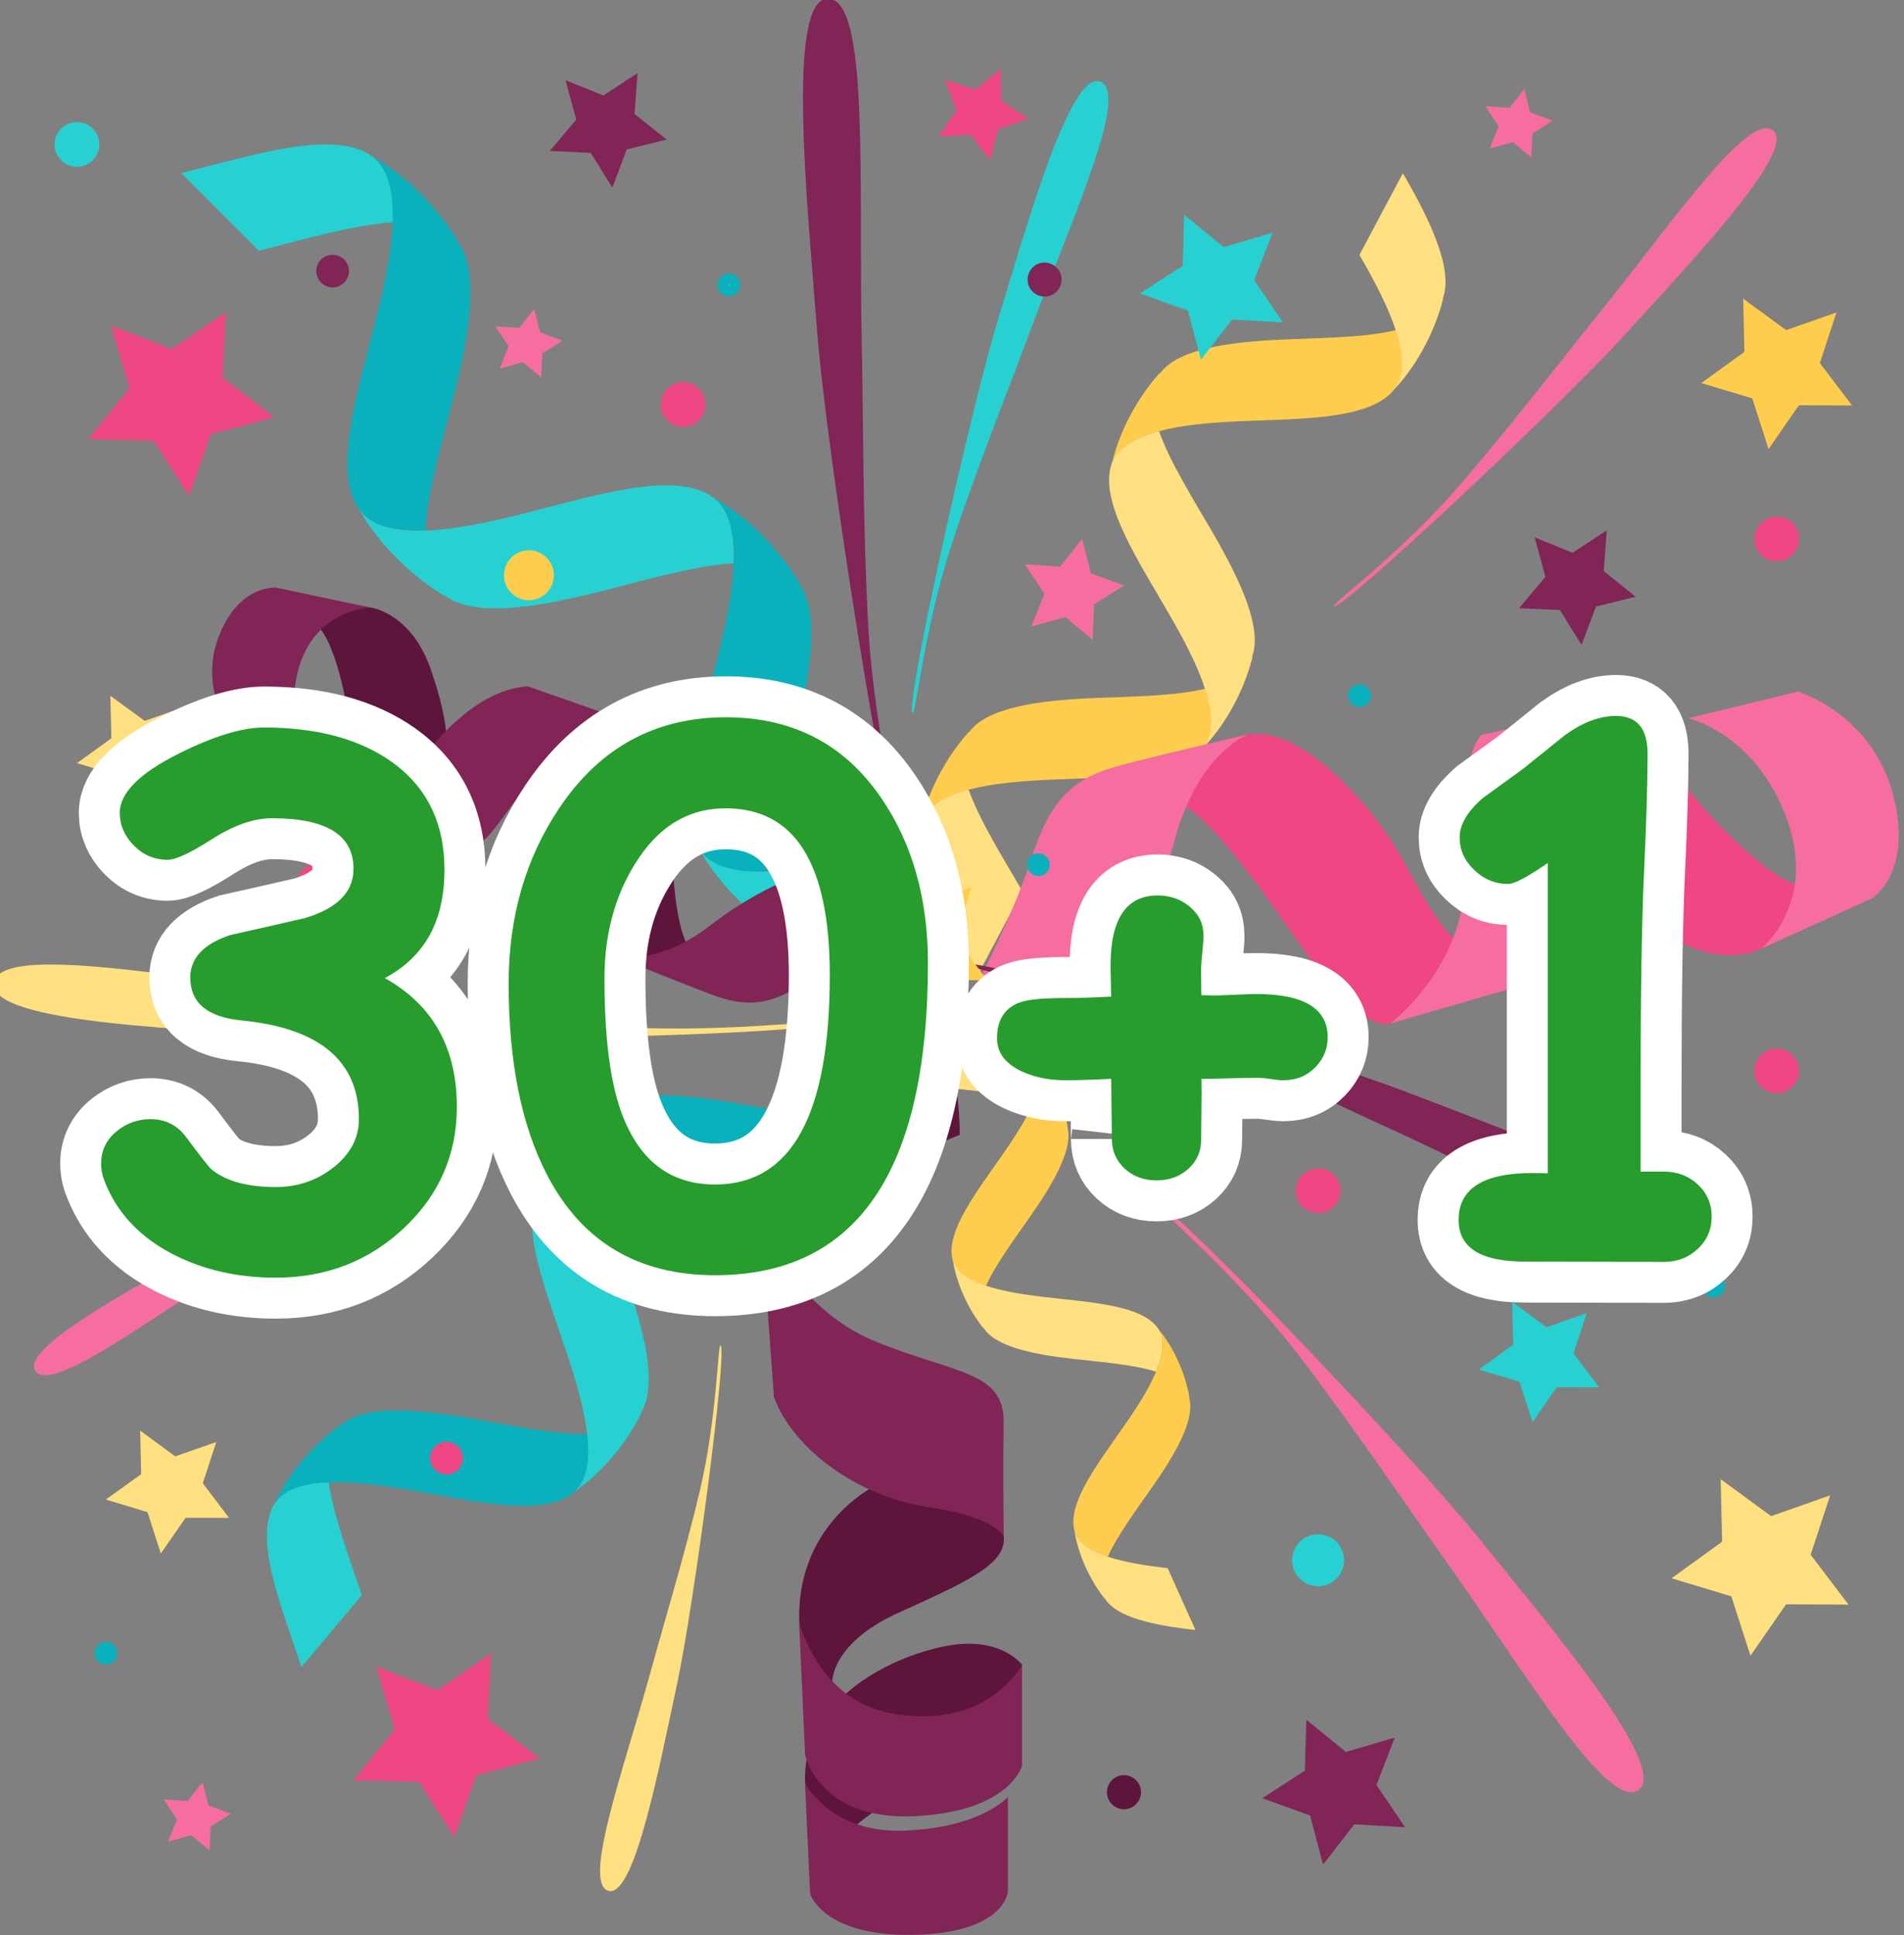 <?xml version="1.0" encoding="utf-8"?>
<!-- Generator: Adobe Illustrator 25.2.3, SVG Export Plug-In . SVG Version: 6.00 Build 0)  -->
<svg version="1.1" id="Ebene_1" xmlns="http://www.w3.org/2000/svg" xmlns:xlink="http://www.w3.org/1999/xlink" x="0px" y="0px"
	 viewBox="0 0 1860 1890" style="enable-background:new 0 0 1860 1890;" xml:space="preserve">
<rect x="0" y="0" width="1860" height="1890" fill="#808080" stroke="none"/>
<style type="text/css">
	.st0{fill:#28D1D1;}
	.st1{fill:#09B1BD;}
	.st2{fill:#FFE080;}
	.st3{fill:#FFCD4D;}
	.st4{fill:#EE4783;}
	.st5{fill:#F56E9F;}
	.st6{fill:#5D153B;}
	.st7{fill:#802555;}
	.st8{fill:#279D2D;stroke:#FFFFFF;stroke-width:80;stroke-miterlimit:10;}
	.st9{fill:#279D2D;}
</style>
<g>
	<g>
		<g>
			<g>
				<path class="st0" d="M361.4,151.2c-37.7-23.7-110.5-0.9-184.3,17.9c25.3,25.3,50.5,50.5,75.8,75.8c47-12,93.6-25.5,130.9-27.7
					C384.9,186.6,379.2,162.5,361.4,151.2z"/>
			</g>
		</g>
		<g>
			<g>
				<path class="st1" d="M696.2,485.5c16.3,11.7,21.6,35.2,20.5,64.7c-1,27.7-7.7,60.7-16.2,94.3c-18.8,73.9-41.6,146.6-17.9,184.3
					c11.2,17.8,35.4,23.6,66,22.4c2.2-37.3,15.7-83.9,27.7-130.9c15.8-62.4,25.3-122.8,3.9-150.9l0.4-0.2
					C780.7,569.2,752.5,517.7,696.2,485.5z M775.7,564.3c-0.2-0.2-0.4-0.3-0.5-0.5C775.3,564,775.5,564.1,775.7,564.3z"/>
			</g>
		</g>
		<g>
			<g>
				<path class="st1" d="M363,152.3c16.3,11.8,21.7,35.2,20.6,64.7c-1,27.7-7.7,60.7-16.2,94.2c-18.8,73.9-41.6,146.6-17.9,184.4
					c11.3,17.8,35.4,23.6,66,22.4c2.2-37.3,15.8-83.9,27.7-130.9c15.8-62.4,25.3-122.8,3.9-150.9l0.4-0.2
					C447.5,236,419.3,184.5,363,152.3z M442.5,231.1c-0.2-0.1-0.4-0.3-0.5-0.5C442.1,230.8,442.3,231,442.5,231.1z"/>
			</g>
		</g>
		<g>
			<g>
				<path class="st0" d="M434.6,582.1l0.2-0.4c28.1,21.4,88.5,11.9,150.9-3.9c47-12,93.6-25.5,130.9-27.7c1.1-30.6-4.6-54.8-22.4-66
					c-37.8-23.7-110.4-0.9-184.3,17.9c-33.6,8.5-66.6,15.2-94.3,16.2c-29.5,1.1-53-4.2-64.7-20.5
					C383.1,553.9,434.6,582.1,434.6,582.1z M429.2,576.6c0.2,0.2,0.3,0.4,0.5,0.6C429.5,577,429.4,576.8,429.2,576.6z"/>
			</g>
		</g>
		<g>
			<g>
				<path class="st0" d="M842.8,834.9c-33.5,8.5-66.6,15.2-94.3,16.2c-29.4,1.1-52.9-4.2-64.7-20.6c32.2,56.3,83.7,84.5,83.7,84.5
					l0.2-0.3c28,21.5,88.5,12,151-3.8c0-0.1-0.1-0.1-0.1-0.2c0.5-0.1,1-0.2,1.4-0.3l-75.8-75.9C843.7,834.6,843.2,834.8,842.8,834.9
					z"/>
			</g>
		</g>
	</g>
	<g>
		<g>
			<g>
				<path class="st0" d="M266.7,1471.1c-17.5,33.9,6.8,94.8,27.8,156.9c19.7-23.4,39.3-46.7,59-70.1c-13.4-39.6-28-78.6-32.4-110.5
					C295,1448.5,275,1455,266.7,1471.1z"/>
			</g>
		</g>
		<g>
			<g>
				<path class="st1" d="M526.8,1161.8c8.8-14.8,28.3-20.9,53.4-21.9c23.5-0.9,51.9,2.6,80.9,7.7c63.8,11.2,127,26,157.3,3.2
					c14.3-10.8,17.5-31.9,14.4-58.1c-31.8,0.6-72.1-8-112.8-15.1c-53.9-9.4-105.7-13.6-128,6.6l-0.2-0.3
					C591.9,1083.8,550.2,1111.4,526.8,1161.8z M588,1088.4c-0.1,0.2-0.2,0.3-0.4,0.5C587.8,1088.8,587.9,1088.6,588,1088.4z"/>
			</g>
		</g>
		<g>
			<g>
				<path class="st1" d="M267.5,1469.6c8.8-14.8,28.3-20.9,53.4-21.9c23.5-1,51.9,2.6,80.9,7.7c63.9,11.2,127,26,157.3,3.2
					c14.3-10.8,17.5-31.9,14.5-58.1c-31.8,0.6-72.1-8-112.8-15.1c-53.9-9.4-105.8-13.6-128,6.6l-0.2-0.3
					C332.6,1391.6,290.9,1419.1,267.5,1469.6z M328.8,1396.2c-0.1,0.2-0.2,0.3-0.4,0.5C328.5,1396.5,328.6,1396.3,328.8,1396.2z"/>
			</g>
		</g>
		<g>
			<g>
				<path class="st0" d="M626.5,1379.9l-0.4-0.2c16.2-25.5,4-76.7-13.7-129.2c-13.3-39.5-28-78.6-32.4-110.5
					c-26,1.1-46.1,7.6-54.4,23.6c-17.5,33.9,6.8,94.8,27.8,156.9c9.5,28.2,17.4,56.1,20.2,79.8c3,25.2,0.1,45.7-13,56.8
					C606.2,1425.9,626.5,1379.9,626.5,1379.9z M622.2,1384.8c0.2-0.2,0.3-0.3,0.5-0.5C622.5,1384.6,622.3,1384.7,622.2,1384.8z"/>
			</g>
		</g>
		<g>
			<g>
				<path class="st0" d="M812.5,1013.1c9.5,28.2,17.4,56.1,20.2,79.8c3,25.2,0,45.7-13,56.8c45.5-31.3,65.8-77.4,65.8-77.4l-0.3-0.2
					c16.3-25.4,4.1-76.7-13.6-129.3c0,0-0.1,0.1-0.1,0.1c-0.1-0.4-0.3-0.8-0.4-1.2l-59,70C812.2,1012.3,812.4,1012.7,812.5,1013.1z"
					/>
			</g>
		</g>
	</g>
	<g>
		<g>
			<g>
				<path class="st2" d="M1011.9,1032.3c-16.5-21.9-63.2-24.5-109.8-29.7c9,20,18.1,40.1,27.1,60.2c29.6,3.3,59.3,5.6,81.2,12.5
					C1017.8,1057.8,1019.7,1042.7,1011.9,1032.3z"/>
			</g>
		</g>
		<g>
			<g>
				<path class="st3" d="M1131.6,1297.9c6.8,10.3,4.8,25-2.3,41.8c-6.6,15.8-17.6,33.4-29.8,50.9c-26.8,38.5-55.7,75.6-50.3,102.5
					c2.6,12.7,15.2,21.3,33,27.3c9.4-21.1,27.3-45,44.4-69.5c22.6-32.5,41.2-65.4,35-86.2l0.3,0
					C1161.9,1364.6,1157,1328.8,1131.6,1297.9z M1160.1,1360.7c0-0.1-0.1-0.3-0.2-0.4C1160,1360.4,1160.1,1360.6,1160.1,1360.7z"/>
			</g>
		</g>
		<g>
			<g>
				<path class="st3" d="M1012.6,1033.3c6.8,10.3,4.8,25-2.3,41.8c-6.6,15.8-17.6,33.4-29.8,50.9c-26.8,38.5-55.7,75.6-50.3,102.5
					c2.6,12.7,15.2,21.3,33.1,27.3c9.3-21.1,27.3-45,44.3-69.5c22.6-32.5,41.2-65.4,35-86.2l0.3,0
					C1043,1100,1038,1064.1,1012.6,1033.3z M1041.2,1096c-0.1-0.1-0.2-0.3-0.2-0.4C1041,1095.8,1041.1,1095.9,1041.2,1096z"/>
			</g>
		</g>
		<g>
			<g>
				<path class="st2" d="M960.4,1296.8l0.2-0.2c11.5,18.5,48.3,26.1,87.5,30.5c29.6,3.3,59.3,5.6,81.2,12.5
					c7.3-17.4,9.2-32.6,1.4-43c-16.5-21.9-63.2-24.5-109.7-29.8c-21.1-2.4-41.5-5.7-57.7-11.1c-17.2-5.8-29.5-14-32.7-25.9
					C936.9,1269.4,960.4,1296.8,960.4,1296.8z M958.5,1292.5c0.1,0.1,0.1,0.3,0.2,0.4C958.6,1292.8,958.6,1292.6,958.5,1292.5z"/>
			</g>
		</g>
		<g>
			<g>
				<path class="st2" d="M1139.9,1531.4c-21.1-2.4-41.5-5.7-57.7-11.1c-17.2-5.8-29.5-13.9-32.7-25.9c6.3,39.5,29.7,66.9,29.7,66.9
					l0.2-0.1c11.4,18.5,48.2,26.2,87.6,30.6c0,0-0.1-0.1-0.1-0.1c0.3,0,0.6,0,0.9,0.1l-27.1-60.3
					C1140.5,1531.5,1140.2,1531.5,1139.9,1531.4z"/>
			</g>
		</g>
	</g>
	<g>
		<g>
			<g>
				<path class="st2" d="M899.2,805.1c-10,36.3,25,89.6,57.1,144.9c14.1-26.6,28.3-53.1,42.4-79.7c-20.4-35.2-42-69.6-52.5-99.3
					C921.8,777.5,904,788,899.2,805.1z"/>
			</g>
		</g>
		<g>
			<g>
				<path class="st3" d="M1086.1,453.3c5.5-16,22.9-26,46.5-32.3c22.2-5.9,49.9-8.4,78.5-9.6c62.9-2.6,125.9-1.7,150.2-30.1
					c11.5-13.4,10.4-34.4,2.4-58.9c-30.1,7.3-70.1,7.5-110.2,9.2c-53.1,2.3-103.2,9.2-120.5,33.3l-0.3-0.3
					C1132.7,364.6,1098.4,399.9,1086.1,453.3z M1130,369.9c-0.1,0.1-0.2,0.3-0.3,0.5C1129.8,370.2,1129.9,370.1,1130,369.9z"/>
			</g>
		</g>
		<g>
			<g>
				<path class="st3" d="M899.8,803.5c5.5-16.1,22.8-26.1,46.4-32.3c22.2-5.9,49.9-8.4,78.5-9.7c62.9-2.6,125.9-1.7,150.3-30
					c11.5-13.4,10.4-34.4,2.4-58.9c-30.1,7.3-70.1,7.5-110.2,9.2c-53.1,2.3-103.2,9.2-120.4,33.2l-0.2-0.3
					C946.4,714.9,912.1,750.1,899.8,803.5z M943.6,720.1c-0.1,0.2-0.2,0.4-0.3,0.6C943.5,720.5,943.6,720.3,943.6,720.1z"/>
			</g>
		</g>
		<g>
			<g>
				<path class="st2" d="M1223.5,641.7l-0.4-0.1c10.4-27.9-11.2-74.5-38.3-121.2c-20.5-35.2-42.1-69.6-52.5-99.3
					c-24.5,6.5-42.3,17-47.1,34.1c-10,36.3,25,89.6,57.1,144.9c14.6,25.1,27.6,50.2,34.8,72.4c7.7,23.6,9,43.9-1.2,57.3
					C1213.2,690.3,1223.5,641.7,1223.5,641.7z M1220.4,647.4c0.1-0.2,0.3-0.4,0.4-0.5C1220.7,647.1,1220.5,647.3,1220.4,647.4z"/>
			</g>
		</g>
		<g>
			<g>
				<path class="st2" d="M1328.7,250.2c14.6,25.1,27.6,50.2,34.8,72.4c7.7,23.6,9,43.9-1.2,57.4c37.1-39.7,47.4-88.2,47.4-88.2
					l-0.3-0.1c10.5-27.8-11.1-74.6-38.3-121.4c0,0-0.1,0.1-0.1,0.1c-0.2-0.4-0.4-0.7-0.6-1.1l-42.4,79.7
					C1328.3,249.5,1328.5,249.9,1328.7,250.2z"/>
			</g>
		</g>
	</g>
	<g>
		<g>
			<g>
				<path class="st4" d="M1720.4,926.4c0,0-43.4,25.2-104.8-23.4c-61.3-48.5-74.7-77.8-74.7-77.8s15-133.8,29.1-135.5
					c14-1.8,50.9,39.7,73.5,73.2c22.6,33.6,96.6,108.3,121.9,102.2C1765.5,865.1,1754,911.7,1720.4,926.4z"/>
			</g>
		</g>
		<g>
			<g>
				<path class="st5" d="M1649.3,701.4l107.3-26c0,0,71.4,21.7,92.4,99.5c20.9,77.9-20.6,102.6-20.6,102.6l-107.9,49
					c0,0,55.3-44.4,24.9-127.2C1715,716.4,1649.3,701.4,1649.3,701.4z"/>
			</g>
		</g>
		<g>
			<g>
				<path class="st4" d="M1358.1,999.7c0,0-25,7.7-66.1-46.6c-41.1-54.3-117-179.8-161.4-175.5c0,0,30.1-46.3,84.7-59.6
					c54.6-13.3,127.1,72.4,150.6,113.9c23.5,41.5,48.8,94.7,78.7,98.8L1358.1,999.7z"/>
			</g>
		</g>
		<g>
			<g>
				<path class="st5" d="M1570.1,689.7c0,0-16.9,15.5-13.9,61.9c3,46.4,3.7,158-50.9,205.4l-147.2,42.6c0,0,62.4-47,71.7-123.7
					c9-74.2-6.7-127.8,17-158L1570.1,689.7z"/>
			</g>
		</g>
		<g>
			<g>
				<path class="st5" d="M1219,717.3c0,0-49.4,18.7-71.9,104.7c-21.5,82.1-56.9,150.8-91.1,163.2c-34.2,12.3-115,2.7-115,2.7
					s46.9-87.8,66.2-148.6c19.4-60.8,42.5-80.2,88.2-92.1C1141,735.2,1219,717.3,1219,717.3z"/>
			</g>
		</g>
	</g>
	<g>
		<g>
			<g>
				<path class="st6" d="M361.9,593.3c0,0,39.2,4.7,58.6,59.5c19.3,54.8,15.5,77.5,15.5,77.5s-67.1,70.1-77.1,65
					c-10-5.2-16.3-45.2-16.7-74.3c-0.4-29.2-16.8-104.6-36-112.2C306.1,608.7,333.6,586.9,361.9,593.3z"/>
			</g>
		</g>
		<g>
			<g>
				<path class="st7" d="M312,753.7l-81.3-32.2c0,0-37.4-43.8-17.8-97.7c19.6-53.9,57.4-49.8,57.4-49.8l91.5,19.4
					c0,0-55.2,1.2-70.8,62.1C275.5,716.2,312,753.7,312,753.7z"/>
			</g>
		</g>
		<g>
			<g>
				<path class="st6" d="M630.2,710.5c0,0,19.7,6.6,23.3,55.8c3.6,49.2-0.5,154.6,30.4,171.6c0,0-39.5,13.4-80.9-3
					c-41.4-16.4-52.1-97.4-49.7-131.5c2.4-34.1,8.7-75.8-9.2-91.3L630.2,710.5z"/>
			</g>
		</g>
		<g>
			<g>
				<path class="st7" d="M358.8,795.2c0,0,17.7-1.4,35.6-29.4c17.9-27.9,65.3-92.3,121.3-95.5l114.5,40.2c0,0-61-0.4-99.9,39.5
					c-37.7,38.6-50.3,76.3-78.7,83.2L358.8,795.2z"/>
			</g>
		</g>
		<g>
			<g>
				<path class="st7" d="M600.2,933.6c0,0,40.3,10.9,91.8-28.5c49.3-37.7,101.8-61.5,129.4-53.6c27.6,7.9,76.4,49,76.4,49
					s-68.3,29.8-106.9,56.2c-38.7,26.4-62.1,27.4-97.1,14.1C658.9,957.6,600.2,933.6,600.2,933.6z"/>
			</g>
		</g>
	</g>
	<g>
		<g>
			<g>
				<path class="st6" d="M998.4,1625.8c0,0-20-27.3-70.7-18.9c-50.7,8.3-144.7,50.1-141.2,134.2l27.5,62.1c0,0,39.9-42.5,75.5-51.5
					c35.6-9.1,100.2-54.6,100.2-54.6l8.7-56.9V1625.8z"/>
			</g>
		</g>
		<g>
			<g>
				<path class="st7" d="M984.6,1754.8v92.6c0,0-2.8,40.3-91.6,42.2c-88.8,1.8-101.6-39.9-101.6-39.9l-5-108.6
					c0,0,24.6,50.4,99,46.7C960,1784.2,984.6,1754.8,984.6,1754.8z"/>
			</g>
		</g>
		<g>
			<g>
				<path class="st6" d="M813.1,1641.8c0,0-0.6-37.2,64.5-66.7c65.1-29.6,105.5-47,103-74.2c-2.6-27.3-107.6-41-130.6-47
					c0,0-73.4,38.7-69.1,131.9C780.7,1585.7,792.5,1635.4,813.1,1641.8z"/>
			</g>
		</g>
		<g>
			<g>
				<path class="st7" d="M786.5,1713.8c0,0,13.1,64.4,106.9,59.9c93.7-4.5,105-49.3,105-49.3v-98.5c0,0-24.6,47.8-91.7,50.1
					c-59.4,2-102.5-23.5-126-90.2L786.5,1713.8z"/>
			</g>
		</g>
		<g>
			<g>
				<path class="st6" d="M743.9,1196.8c0,0-7.2-68.2,55.8-138.7c54-60.5,106.7-75.4,115.3-79.6c0,0,22.7,64.4,22.5,129.9
					c0,0-53.5,19-94.9,56.6c-31.5,28.7-56.1,53.5-67.5,82.7C775,1247.7,753.6,1245.3,743.9,1196.8z"/>
			</g>
		</g>
		<g>
			<g>
				<path class="st7" d="M980.5,1500.8c0,0-6.4-19.1-74.4-29.1c-68-10.1-131.5-56.5-150-107.3l-12.3-167.6c0,0,33.3,81.1,110.6,113
					c77.3,31.8,126.5,28.8,126,78.8C980,1438.6,980,1438.6,980.5,1500.8z"/>
			</g>
		</g>
	</g>
	<g>
		<g>
			<polygon class="st4" points="108.4,318 168,340.9 220.7,304.8 217.3,368.6 267.9,407.6 206.1,424 184.7,484.2 150,430.6 
				86.2,428.8 126.5,379.2 			"/>
		</g>
	</g>
	<g>
		<g>
			<polygon class="st4" points="367.6,1627.7 427.2,1650.7 479.9,1614.6 476.5,1678.4 527.1,1717.3 465.3,1733.8 443.9,1793.9 
				409.2,1740.3 345.4,1738.6 385.7,1689 			"/>
		</g>
	</g>
	<g>
		<g>
			<polygon class="st0" points="1243.1,227.3 1225.2,273.7 1253.2,314.8 1203.5,312.1 1173.2,351.4 1160.4,303.3 1113.6,286.6 
				1155.4,259.6 1156.8,209.9 1195.4,241.3 			"/>
		</g>
	</g>
	<g>
		<g>
			<polygon class="st7" points="1362.5,1697 1344.6,1743.3 1372.6,1784.5 1322.9,1781.7 1292.5,1821.1 1279.8,1773 1233,1756.2 
				1274.7,1729.3 1276.2,1679.6 1314.8,1711 			"/>
		</g>
	</g>
	<g>
		<g>
			<polygon class="st4" points="1004.7,115.7 975.1,126.3 967.1,156.5 948,131.7 916.7,133.4 934.4,107.6 923.1,78.3 953.1,87.2 
				977.5,67.4 978.3,98.7 			"/>
		</g>
	</g>
	<g>
		<g>
			<polygon class="st2" points="127.6,796.7 114.9,757.2 75.2,745.3 108.8,721 107.8,679.5 141.4,704 180.5,690.3 167.6,729.7 
				192.8,762.7 151.3,762.6 			"/>
		</g>
	</g>
	<g>
		<g>
			<polygon class="st2" points="1710,1617 1691.3,1559 1632.9,1541.4 1682.3,1505.7 1680.9,1444.6 1730.2,1480.7 1787.9,1460.4 
				1768.8,1518.4 1805.8,1567.1 1744.8,1566.8 			"/>
		</g>
	</g>
	<g>
		<g>
			<polygon class="st2" points="157.1,1517.2 144.1,1476.8 103.4,1464.5 137.9,1439.7 136.9,1397.2 171.2,1422.3 211.3,1408.3 
				198.1,1448.6 223.8,1482.4 181.3,1482.3 			"/>
		</g>
	</g>
	<g>
		<g>
			<polygon class="st0" points="1497.1,1388.9 1484.4,1349.4 1444.6,1337.5 1478.3,1313.2 1477.3,1271.7 1510.8,1296.2 1550,1282.4 
				1537.1,1321.9 1562.2,1354.9 1520.7,1354.8 			"/>
		</g>
	</g>
	<g>
		<g>
			<polygon class="st5" points="1057.1,526.2 1065.6,559.8 1098,571.8 1068.7,590.3 1067.3,624.8 1040.7,602.7 1007.4,612 
				1020.3,579.8 1001.1,551 1035.6,553.4 			"/>
		</g>
	</g>
	<g>
		<g>
			<polygon class="st5" points="521.8,301.8 527.6,324.6 549.6,332.8 529.7,345.2 528.7,368.7 510.7,353.7 488.1,360 496.8,338.2 
				483.8,318.6 507.3,320.2 			"/>
		</g>
	</g>
	<g>
		<g>
			<polygon class="st5" points="1135.8,1071.3 1141.5,1094.1 1163.5,1102.3 1143.7,1114.8 1142.7,1138.2 1124.7,1123.2 1102,1129.5 
				1110.8,1107.7 1097.8,1088.1 1121.2,1089.7 			"/>
		</g>
	</g>
	<g>
		<g>
			<polygon class="st5" points="1489.1,86.9 1494.8,109.7 1516.8,117.9 1497,130.4 1495.9,153.8 1477.9,138.8 1455.3,145.1 
				1464,123.3 1451,103.7 1474.5,105.3 			"/>
		</g>
	</g>
	<g>
		<g>
			<polygon class="st5" points="197.9,1740.4 203.6,1763.2 225.6,1771.4 205.8,1783.9 204.8,1807.4 186.8,1792.3 164.1,1798.6 
				172.9,1776.8 159.9,1757.3 183.3,1758.8 			"/>
		</g>
	</g>
	<g>
		<g>
			<polygon class="st7" points="622.8,71.4 619.9,111.3 651.2,136.3 612.3,145.9 598.2,183.2 577.1,149.3 537.2,147.4 562.9,116.8 
				552.4,78.3 589.4,93.3 			"/>
		</g>
	</g>
	<g>
		<g>
			<polygon class="st7" points="1569.6,517.9 1566.7,557.8 1597.9,582.8 1559.1,592.4 1545,629.8 1523.9,595.8 1483.9,594 
				1509.7,563.4 1499.2,524.8 1536.2,539.9 			"/>
		</g>
	</g>
	<g>
		<g>
			<path class="st7" d="M880.6,830.4c4.8,1.2-26.1-105.6-32.4-218.9c-5.4-95.7-4.8-204.4-6.4-278.1C838.5,178,849.6-1.9,808.6-1.3
				c-41,0.6-19.4,206.3-10.3,325.6C807.5,443.5,868.4,827.4,880.6,830.4z"/>
		</g>
	</g>
	<g>
		<g>
			<path class="st0" d="M891.5,696.5c3.2,2.3,11.1-83.1,38.6-166.1c23.1-70.2,54.2-148,74-201.2c41.5-112.3,100.3-238.2,70.7-249.4
				c-29.6-11.2-72.2,142.4-99.3,230.5C948.3,398.4,883.6,690.9,891.5,696.5z"/>
		</g>
	</g>
	<g>
		<g>
			<path class="st7" d="M943.4,941.9c-2.7,3.6,93.3,18.6,185.8,56.8c78.1,32.2,164.5,74.3,223.7,101.3
				c124.9,56.8,264.3,135.2,278.3,100.6c14-34.6-157.3-95.4-255.6-133.5C1277.3,1029.1,950.1,932.9,943.4,941.9z"/>
		</g>
	</g>
	<g>
		<g>
			<path class="st5" d="M1134.8,1179.7c-4.1,1.8,71.5,62.8,132.5,142.1c51.6,66.9,105.3,146.7,143,199.7
				c79.7,111.7,161.2,249.2,190.6,226.3c29.5-23-88.5-161.3-154.5-243.5C1380.4,1422.2,1145.1,1175.3,1134.8,1179.7z"/>
		</g>
	</g>
	<g>
		<g>
			<path class="st2" d="M703.9,1314c-2.8-1.7-3.3,70.7-20.4,142.7c-14.4,60.8-34.9,128.5-47.6,174.8
				c-26.9,97.6-67.2,207.9-41.5,215.1c25.7,7.2,50.4-125.2,66.9-201.3C677.7,1569.1,711,1318.1,703.9,1314z"/>
		</g>
	</g>
	<g>
		<g>
			<path class="st5" d="M1302.9,592.2c-3.4-1.5,64.6-51.1,121.1-116.1c47.7-54.8,97.8-120.1,132.9-163.6
				c74.1-91.5,151-204.5,175.2-185.1c24.3,19.4-84.1,132.6-145,199.7C1526.3,394.4,1311.6,596,1302.9,592.2z"/>
		</g>
	</g>
	<g>
		<g>
			<path class="st5" d="M526.3,1069.7c2.5,2.3-68.7,24.7-134.5,63.3c-55.6,32.6-116.2,73.3-157.9,99.8
				c-88.2,56-184.7,129.1-199.5,105.9c-14.9-23.2,108.1-87.6,178.3-126.8C282.8,1172.6,520.1,1064,526.3,1069.7z"/>
		</g>
	</g>
	<g>
		<g>
			<path class="st2" d="M804.7,999.1c1.8-4.5-105.1,11.4-215.1,2.8c-92.9-7.2-197.5-21.9-268.7-30c-150.1-17-322-51.1-326.7-11.6
				c-4.7,39.6,196.1,45.5,312.2,52.2C422.6,1019.3,800.2,1010.4,804.7,999.1z"/>
		</g>
	</g>
	<g>
		<g>
			<path class="st7" d="M1035.7,266.5c3.6,8.5-0.3,18.2-8.7,21.8c-8.4,3.6-18.2-0.3-21.8-8.7c-3.6-8.5,0.3-18.2,8.7-21.9
				C1022.3,254.2,1032.1,258.1,1035.7,266.5z"/>
		</g>
	</g>
	<g>
		<g>
			<path class="st6" d="M693.1,728.9c3.6,8.4-0.2,18.2-8.7,21.9c-8.4,3.6-18.2-0.3-21.9-8.7c-3.6-8.4,0.3-18.2,8.7-21.9
				C679.7,716.5,689.5,720.4,693.1,728.9z"/>
		</g>
	</g>
	<g>
		<g>
			<path class="st6" d="M1113.3,1743.7c3.6,8.4-0.3,18.2-8.7,21.9c-8.5,3.6-18.2-0.3-21.9-8.7c-3.6-8.5,0.3-18.2,8.7-21.9
				C1099.9,1731.4,1109.7,1735.3,1113.3,1743.7z"/>
		</g>
	</g>
	<g>
		<g>
			<path class="st0" d="M540,897.9c5.5,12.9-0.4,27.8-13.3,33.3c-12.8,5.5-27.7-0.4-33.3-13.3c-5.5-12.8,0.4-27.8,13.3-33.3
				C519.5,879.1,534.4,885,540,897.9z"/>
		</g>
	</g>
	<g>
		<g>
			<path class="st0" d="M126.7,1122.3c5.5,12.9-0.4,27.8-13.3,33.3c-12.8,5.5-27.7-0.4-33.3-13.3c-5.5-12.9,0.4-27.8,13.3-33.3
				C106.3,1103.5,121.2,1109.4,126.7,1122.3z"/>
		</g>
	</g>
	<g>
		<g>
			<path class="st0" d="M1310.9,1513.8c5.5,12.9-0.4,27.8-13.3,33.3c-12.8,5.5-27.7-0.4-33.3-13.3c-5.5-12.8,0.4-27.8,13.3-33.3
				C1290.5,1495,1305.4,1500.9,1310.9,1513.8z"/>
		</g>
	</g>
	<g>
		<g>
			<path class="st1" d="M1024.6,840.1c-2.4-5.6-8.9-8.2-14.6-5.8c-5.7,2.4-8.2,9-5.8,14.6c2.4,5.6,8.9,8.2,14.6,5.8
				C1024.4,852.3,1027,845.7,1024.6,840.1z"/>
		</g>
	</g>
	<g>
		<g>
			<path class="st1" d="M722.3,273.8c-2.4-5.7-9-8.3-14.6-5.8c-5.7,2.4-8.3,9-5.9,14.6c2.4,5.6,8.9,8.3,14.6,5.8
				C722.1,286,724.7,279.4,722.3,273.8z"/>
		</g>
	</g>
	<g>
		<g>
			<path class="st1" d="M1684.3,1251.4c-2.4-5.7-9-8.3-14.6-5.8c-5.7,2.4-8.3,8.9-5.8,14.6c2.4,5.6,8.9,8.2,14.6,5.8
				C1684.1,1263.5,1686.7,1257,1684.3,1251.4z"/>
		</g>
	</g>
	<g>
		<g>
			<path class="st1" d="M113.7,1610.2c-2.4-5.7-8.9-8.3-14.6-5.8c-5.7,2.4-8.3,9-5.9,14.6c2.4,5.6,8.9,8.2,14.6,5.8
				C113.5,1622.4,116.1,1615.9,113.7,1610.2z"/>
		</g>
	</g>
	<g>
		<g>
			<path class="st1" d="M355.6,1100.4c-2.4-5.7-8.9-8.3-14.6-5.8c-5.7,2.4-8.3,9-5.9,14.6c2.4,5.6,8.9,8.2,14.6,5.8
				C355.4,1112.6,358,1106,355.6,1100.4z"/>
		</g>
	</g>
	<g>
		<g>
			<path class="st1" d="M1338.3,675.1c-2.4-5.7-9-8.3-14.6-5.9c-5.7,2.4-8.3,9-5.8,14.6c2.4,5.6,8.9,8.2,14.6,5.8
				C1338.1,687.3,1340.7,680.7,1338.3,675.1z"/>
		</g>
	</g>
	<g>
		<g>
			<path class="st4" d="M687.3,386.4c4.8,11.1-0.4,23.9-11.4,28.7c-11.1,4.8-24-0.4-28.7-11.5c-4.7-11,0.4-23.9,11.5-28.6
				C669.7,370.2,682.5,375.3,687.3,386.4z"/>
		</g>
	</g>
	<g>
		<g>
			<path class="st4" d="M1755.7,517.6c4.8,11.1-0.3,23.9-11.4,28.7c-11.1,4.8-24-0.3-28.7-11.4c-4.7-11.1,0.4-23.9,11.5-28.6
				C1738.1,501.4,1750.9,506.6,1755.7,517.6z"/>
		</g>
	</g>
	<g>
		<g>
			<path class="st4" d="M1307.7,1154.2c4.8,11.1-0.3,23.9-11.4,28.7c-11.1,4.8-23.9-0.4-28.7-11.4c-4.7-11.1,0.4-23.9,11.5-28.7
				C1290.1,1138,1302.9,1143.2,1307.7,1154.2z"/>
		</g>
	</g>
	<g>
		<g>
			<path class="st0" d="M95.2,132.4c4.8,11.1-0.3,23.9-11.4,28.7c-11.1,4.8-23.9-0.4-28.7-11.4c-4.7-11.1,0.4-23.9,11.5-28.7
				C77.6,116.3,90.5,121.4,95.2,132.4z"/>
		</g>
	</g>
	<g>
		<g>
			<path class="st4" d="M1755.7,1037.2c4.8,11.1-0.3,23.9-11.4,28.7c-11.1,4.8-24-0.4-28.7-11.4c-4.7-11.1,0.4-23.9,11.5-28.6
				C1738.1,1021,1750.9,1026.1,1755.7,1037.2z"/>
		</g>
	</g>
	<g>
		<g>
			<path class="st4" d="M321.8,854.2c3.5,8.2-0.2,17.6-8.4,21.1c-8.1,3.5-17.5-0.3-21.1-8.4c-3.5-8.1,0.3-17.5,8.4-21
				C308.9,842.3,318.3,846.1,321.8,854.2z"/>
		</g>
	</g>
	<g>
		<g>
			<path class="st4" d="M450.9,1417.7c3.5,8.2-0.2,17.6-8.4,21.1c-8.1,3.5-17.6-0.3-21.1-8.4c-3.5-8.1,0.3-17.5,8.4-21
				C438,1405.8,447.5,1409.6,450.9,1417.7z"/>
		</g>
	</g>
	<g>
		<g>
			<path class="st3" d="M539.1,552.2c5.3,12.4-0.4,26.7-12.8,32c-12.4,5.3-26.7-0.4-32-12.8c-5.3-12.4,0.4-26.7,12.8-32
				C519.4,534.1,533.8,539.9,539.1,552.2z"/>
		</g>
	</g>
	<g>
		<g>
			<path class="st7" d="M339.6,258.5c3.5,8.1-0.3,17.4-8.4,20.9c-8.1,3.5-17.4-0.3-20.9-8.4c-3.5-8.1,0.3-17.4,8.3-20.9
				C326.7,246.7,336.1,250.4,339.6,258.5z"/>
		</g>
	</g>
	<g>
		<g>
			<polygon class="st3" points="882.9,999.8 867,950.4 817.2,935.4 859.3,905 858.1,853 900.1,883.7 949.2,866.5 933,915.9 
				964.5,957.3 912.5,957.1 			"/>
		</g>
	</g>
	<g>
		<g>
			<polygon class="st3" points="1727.7,438.6 1711.8,389.1 1662,374.1 1704.1,343.7 1702.9,291.7 1744.9,322.4 1794,305.2 
				1777.8,354.6 1809.3,396 1757.3,395.8 			"/>
		</g>
	</g>
</g>
<g>
	<path class="st8" d="M375.9,955.2c46.9,26.2,70.4,68.1,70.4,125.8c0,46.5-17.2,85.9-51.6,118.3c-34.4,32.4-76.2,48.5-125.4,48.5
		c-36.7,0-69.7-7.4-99.1-22.2c-34-17.3-56.9-41.9-68.7-73.8c-1.8-4.8-2.7-9.9-2.7-15.4c0-12.8,5.1-23.4,15.4-31.8
		c9.6-7.7,20.5-11.6,32.8-11.6c14.4,0,25.9,5.7,34.5,17.1c14.6,19.6,23,30.3,25.3,32.1c14.1,11.4,35,17.1,62.5,17.1
		c21.6,0,40.6-6.5,56.9-19.5c16.3-13,24.4-28.6,24.4-46.8c0-56.7-38.2-88.9-114.5-96.4c-33.5-3.2-50.2-17.2-50.2-42
		c0-18.9,13-32.7,39-41.4c24.6-5.5,49.1-11,73.5-16.7c15.5-4.8,27.1-11,34.9-18.8c7.7-7.7,11.7-17,12-27.7
		c0.9-34-25.6-50.9-79.6-50.9c-17.8,0-37.3,6.8-58.4,20.3c-21.2,13.6-35.7,20.3-43.4,20.3c-13,0-24-4.7-33.2-14
		c-9.1-9.3-13.7-19.9-13.7-31.8c0-19.4,19.1-38.6,57.4-57.8c34.2-17.1,62-25.6,83.4-25.6c51.7,0,93.3,11.2,124.8,33.5
		c34.4,24.6,51.6,59.7,51.6,105.3c0,25.1-4.8,46.4-14.5,64.1C409.8,931,395.3,945,375.9,955.2z"/>
	<path class="st8" d="M698.6,1245.4c-75.4,0-130.1-32.6-164.1-97.8c-25.1-48.3-37.6-110.6-37.6-187c0-65.2,16.5-122.4,49.6-171.6
		c39.6-59,93.9-88.5,162.7-88.5c65.2,0,115.8,26.3,151.8,79c30.3,44.4,45.5,98.1,45.5,161c0,101.6-17.3,177.9-52,228.7
		C819.8,1220,767.9,1245.4,698.6,1245.4z M708.8,789.4c-36.9,0-66.5,18.3-88.9,55c-19.6,31.9-29.4,68.9-29.4,111.1
		c0,55.6,5.2,98.4,15.7,128.5c16.9,48.5,47.6,72.8,92.3,72.8c37.4,0,65.4-17,84.1-51.1c18.7-34.1,28-85.2,28-153.3
		c0-54.5-8.5-95.2-25.5-122.4C768.3,803,742.8,789.4,708.8,789.4z"/>
	<path class="st8" d="M1253.6,1055c-2.8,0-6.8-0.4-12.2-1.2c-5.4-0.8-9.6-1.2-12.6-1.2c-6.2,0-15.3,0.2-27.4,0.5
		c-12.1,0.4-21.3,0.5-27.7,0.5c0.2,7.6,0.2,17.6,0,29.9c-0.2,15.7-0.3,25.5-0.3,29.6c0,11.4-4.2,20.9-12.5,28.4
		c-8.3,7.5-18.7,11.3-31.1,11.3c-12.4,0-22.8-3.8-31.1-11.5c-8.3-7.6-12.5-17.3-12.5-28.9c0,3-0.2-16.6-0.7-58.8
		c-17.1,0.9-32,1.4-44.8,1.4c-16.2,0-30.5-3-43.1-8.9c-15.7-7.5-23.6-18.2-23.6-32.1c0-17.8,7.3-29.4,21.9-34.9
		c8-3,22.9-4.4,44.8-4.4c13,0,27.9-0.5,44.8-1.4c0-2.3-0.1-6.8-0.3-13.7c-0.2-6.8-0.3-12.4-0.3-16.7c0-45.6,15.4-68.4,46.1-68.4
		c12.1,0,22.6,3.7,31.4,11.1c8.9,7.4,13.3,16.8,13.3,28.2c0,3.6-0.4,9.3-1.2,16.9c-0.8,7.6-1.2,13.4-1.2,17.3l0.3,23.9
		c5.2,0.2,9.2,0.3,12,0.3c4.6,0,11.5-0.2,20.7-0.7c9.2-0.5,16.2-0.7,21-0.7c46.5,0,69.7,14.1,69.7,42.2c0,11.2-3.9,20.8-11.7,29
		C1276.9,1050.7,1266.3,1055,1253.6,1055z"/>
	<path class="st8" d="M1625.2,1232.4l-135.7-0.3c-43.1,0-64.6-13.6-64.6-40.7c0-30.5,24-45.8,72.1-45.8c4.6,0,9.6,0.1,15,0.3V842.8
		c-19.8,13.7-32.7,20.5-38.6,20.5c-12.8,0-23.9-4.6-33.3-13.7c-9.5-9.1-14.2-19.7-14.2-31.8c0-12.5,7.6-25.4,22.9-38.6l38.6-28
		l41.7-33.5c17.1-12.3,33.6-18.5,49.6-18.5c20.5,0,30.8,12.3,30.8,36.9c0,27.1-1.1,65.3-3.4,114.5c-2.3,49.2-3.4,119.5-3.4,210.9
		v82.7h22.6c13.2,0,24.3,4.2,33.3,12.6c9,8.4,13.5,18.9,13.5,31.4c0,12.5-4.5,23-13.5,31.4
		C1649.5,1228.2,1638.4,1232.4,1625.2,1232.4z"/>
</g>
<g>
	<path class="st9" d="M375.9,955.2c46.9,26.2,70.4,68.1,70.4,125.8c0,46.5-17.2,85.9-51.6,118.3c-34.4,32.4-76.2,48.5-125.4,48.5
		c-36.7,0-69.7-7.4-99.1-22.2c-34-17.3-56.9-41.9-68.7-73.8c-1.8-4.8-2.7-9.9-2.7-15.4c0-12.8,5.1-23.4,15.4-31.8
		c9.6-7.7,20.5-11.6,32.8-11.6c14.4,0,25.9,5.7,34.5,17.1c14.6,19.6,23,30.3,25.3,32.1c14.1,11.4,35,17.1,62.5,17.1
		c21.6,0,40.6-6.5,56.9-19.5c16.3-13,24.4-28.6,24.4-46.8c0-56.7-38.2-88.9-114.5-96.4c-33.5-3.2-50.2-17.2-50.2-42
		c0-18.9,13-32.7,39-41.4c24.6-5.5,49.1-11,73.5-16.7c15.5-4.8,27.1-11,34.9-18.8c7.7-7.7,11.7-17,12-27.7
		c0.9-34-25.6-50.9-79.6-50.9c-17.8,0-37.3,6.8-58.4,20.3c-21.2,13.6-35.7,20.3-43.4,20.3c-13,0-24-4.7-33.2-14
		c-9.1-9.3-13.7-19.9-13.7-31.8c0-19.4,19.1-38.6,57.4-57.8c34.2-17.1,62-25.6,83.4-25.6c51.7,0,93.3,11.2,124.8,33.5
		c34.4,24.6,51.6,59.7,51.6,105.3c0,25.1-4.8,46.4-14.5,64.1C409.8,931,395.3,945,375.9,955.2z"/>
	<path class="st9" d="M698.6,1245.4c-75.4,0-130.1-32.6-164.1-97.8c-25.1-48.3-37.6-110.6-37.6-187c0-65.2,16.5-122.4,49.6-171.6
		c39.6-59,93.9-88.5,162.7-88.5c65.2,0,115.8,26.3,151.8,79c30.3,44.4,45.5,98.1,45.5,161c0,101.6-17.3,177.9-52,228.7
		C819.8,1220,767.9,1245.4,698.6,1245.4z M708.8,789.4c-36.9,0-66.5,18.3-88.9,55c-19.6,31.9-29.4,68.9-29.4,111.1
		c0,55.6,5.2,98.4,15.7,128.5c16.9,48.5,47.6,72.8,92.3,72.8c37.4,0,65.4-17,84.1-51.1c18.7-34.1,28-85.2,28-153.3
		c0-54.5-8.5-95.2-25.5-122.4C768.3,803,742.8,789.4,708.8,789.4z"/>
	<path class="st9" d="M1253.6,1055c-2.8,0-6.8-0.4-12.2-1.2c-5.4-0.8-9.6-1.2-12.6-1.2c-6.2,0-15.3,0.2-27.4,0.5
		c-12.1,0.4-21.3,0.5-27.7,0.5c0.2,7.6,0.2,17.6,0,29.9c-0.2,15.7-0.3,25.5-0.3,29.6c0,11.4-4.2,20.9-12.5,28.4
		c-8.3,7.5-18.7,11.3-31.1,11.3c-12.4,0-22.8-3.8-31.1-11.5c-8.3-7.6-12.5-17.3-12.5-28.9c0,3-0.2-16.6-0.7-58.8
		c-17.1,0.9-32,1.4-44.8,1.4c-16.2,0-30.5-3-43.1-8.9c-15.7-7.5-23.6-18.2-23.6-32.1c0-17.8,7.3-29.4,21.9-34.9
		c8-3,22.9-4.4,44.8-4.4c13,0,27.9-0.5,44.8-1.4c0-2.3-0.1-6.8-0.3-13.7c-0.2-6.8-0.3-12.4-0.3-16.7c0-45.6,15.4-68.4,46.1-68.4
		c12.1,0,22.6,3.7,31.4,11.1c8.9,7.4,13.3,16.8,13.3,28.2c0,3.6-0.4,9.3-1.2,16.9c-0.8,7.6-1.2,13.4-1.2,17.3l0.3,23.9
		c5.2,0.2,9.2,0.3,12,0.3c4.6,0,11.5-0.2,20.7-0.7c9.2-0.5,16.2-0.7,21-0.7c46.5,0,69.7,14.1,69.7,42.2c0,11.2-3.9,20.8-11.7,29
		C1276.9,1050.7,1266.3,1055,1253.6,1055z"/>
	<path class="st9" d="M1625.2,1232.4l-135.7-0.3c-43.1,0-64.6-13.6-64.6-40.7c0-30.5,24-45.8,72.1-45.8c4.6,0,9.6,0.1,15,0.3V842.8
		c-19.8,13.7-32.7,20.5-38.6,20.5c-12.8,0-23.9-4.6-33.3-13.7c-9.5-9.1-14.2-19.7-14.2-31.8c0-12.5,7.6-25.4,22.9-38.6l38.6-28
		l41.7-33.5c17.1-12.3,33.6-18.5,49.6-18.5c20.5,0,30.8,12.3,30.8,36.9c0,27.1-1.1,65.3-3.4,114.5c-2.3,49.2-3.4,119.5-3.4,210.9
		v82.7h22.6c13.2,0,24.3,4.2,33.3,12.6c9,8.4,13.5,18.9,13.5,31.4c0,12.5-4.5,23-13.5,31.4
		C1649.5,1228.2,1638.4,1232.4,1625.2,1232.4z"/>
</g>
</svg>

